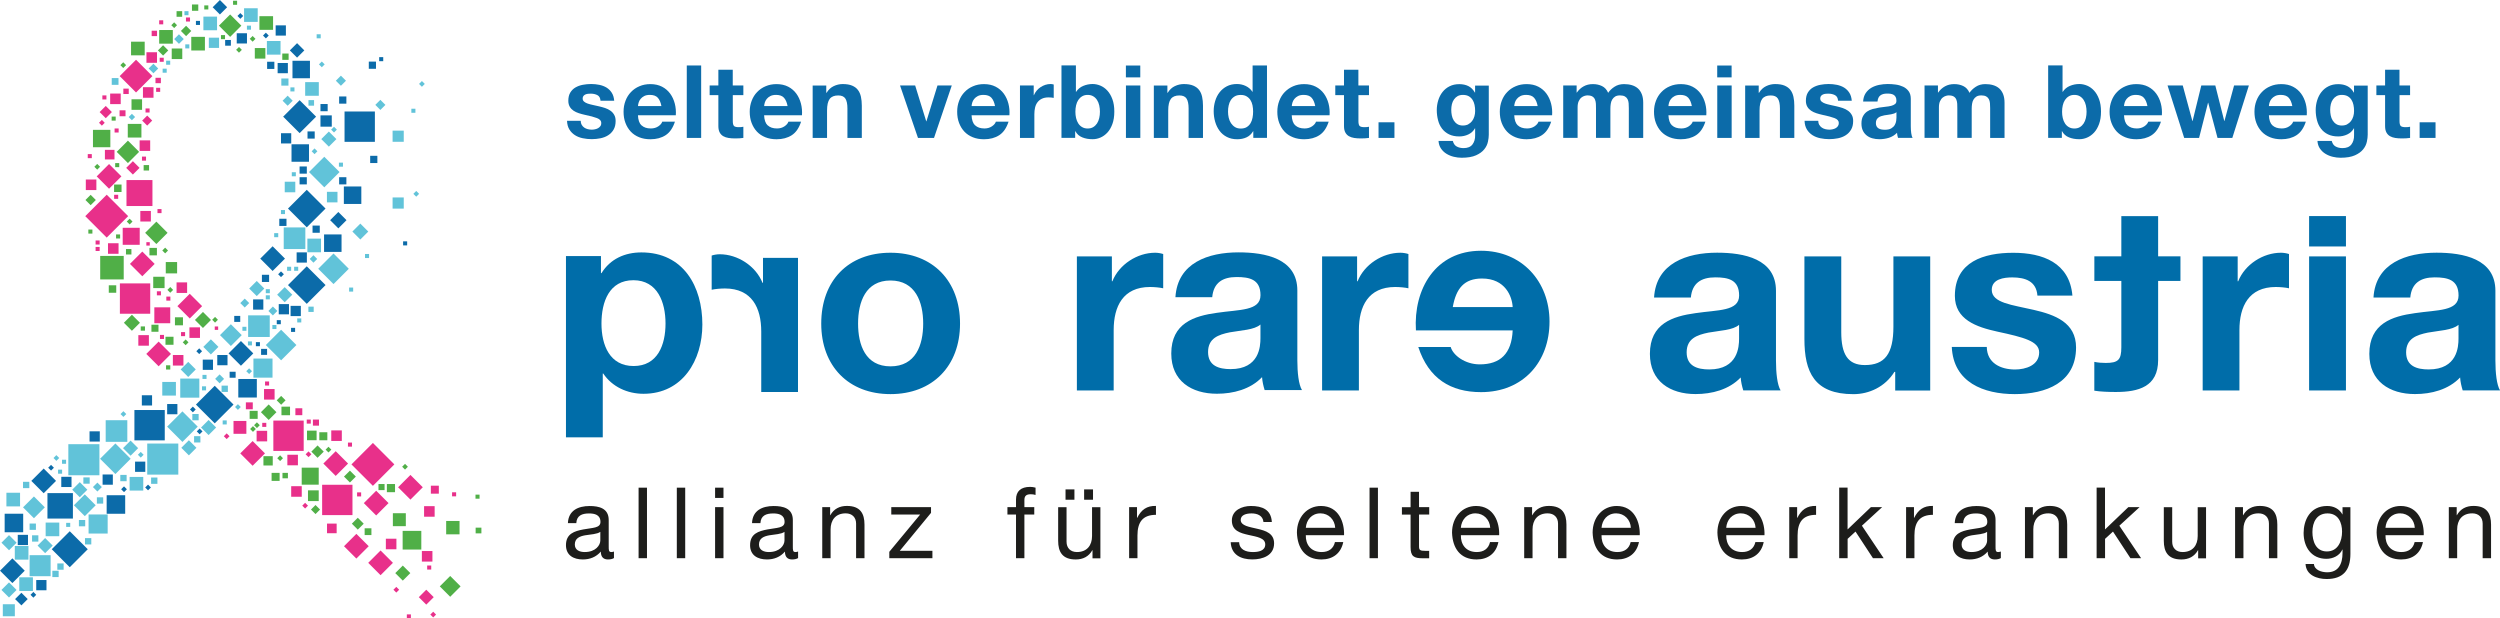 <?xml version="1.0" encoding="UTF-8"?>
<svg id="Ebene_1" data-name="Ebene 1" xmlns="http://www.w3.org/2000/svg" viewBox="0 0 542.17 134.12">
  <defs>
    <style>
      .cls-1 {
        fill: #0c6ba9;
      }

      .cls-2 {
        fill: #61c3d9;
      }

      .cls-3 {
        fill: #1d1d1b;
      }

      .cls-4 {
        fill: #006da9;
      }

      .cls-5 {
        fill: #e8308a;
      }

      .cls-6 {
        fill: #50af47;
      }
    </style>
  </defs>
  <g>
    <rect class="cls-2" x=".61" y="131.04" width="2.61" height="2.61"/>
    <rect class="cls-2" x="4.18" y="125.2" width="2.96" height="2.96"/>
    <rect class="cls-2" x="9.9" y="113.33" width="2.96" height="2.96"/>
    <rect class="cls-2" x="3.21" y="118.41" width="2.96" height="2.96"/>
    <rect class="cls-2" x="1.39" y="106.86" width="2.96" height="2.96"/>
    <rect class="cls-2" x="28.11" y="103.43" width="2.96" height="2.96"/>
    <rect class="cls-2" x="66.18" y="17.81" width="2.96" height="2.96"/>
    <rect class="cls-2" x="57.88" y="8.89" width="2.96" height="2.96"/>
    <rect class="cls-2" x="44.11" y="3.6" width="2.96" height="2.96"/>
    <rect class="cls-2" x="52.93" y="1.79" width="2.96" height="2.96"/>
    <rect class="cls-6" x="56.26" y="3.51" width="2.96" height="2.96"/>
    <rect class="cls-6" x="28.42" y="9.04" width="2.96" height="2.96"/>
    <rect class="cls-6" x="34.52" y="6.51" width="2.96" height="2.96"/>
    <rect class="cls-6" x="39.56" y="5.92" width="1.59" height="1.59" transform="translate(7.07 30.5) rotate(-45)"/>
    <rect class="cls-6" x="34.57" y="10.14" width="1.59" height="1.59" transform="translate(2.63 28.21) rotate(-45)"/>
    <rect class="cls-6" x="41.48" y="7.99" width="2.96" height="2.96"/>
    <rect class="cls-6" x="27.71" y="26.87" width="2.96" height="2.96"/>
    <rect class="cls-6" x="20.16" y="28.16" width="3.77" height="3.77"/>
    <rect class="cls-6" x="21.73" y="55.5" width="5.1" height="5.1"/>
    <rect class="cls-2" x="35.19" y="82.83" width="2.96" height="2.96"/>
    <rect class="cls-2" x="66.66" y="51.75" width="2.96" height="2.96"/>
    <rect class="cls-2" x="6.42" y="120.4" width="4.56" height="4.56"/>
    <rect class="cls-2" x="19.21" y="111.57" width="4.14" height="4.14"/>
    <rect class="cls-2" x="39.09" y="82.1" width="4.14" height="4.14"/>
    <rect class="cls-2" x="54.96" y="77.76" width="4.14" height="4.14"/>
    <rect class="cls-2" x="14.82" y="96.33" width="6.74" height="6.74"/>
    <rect class="cls-2" x="22.92" y="91.13" width="4.69" height="4.69"/>
    <rect class="cls-2" x="53.81" y="68.39" width="4.69" height="4.69"/>
    <rect class="cls-2" x="61.53" y="49.32" width="4.69" height="4.69"/>
    <rect class="cls-2" x="22.68" y="97.14" width="4.69" height="4.69" transform="translate(-63.02 46.84) rotate(-45)"/>
    <rect class="cls-2" x="37.22" y="90.18" width="4.69" height="4.69" transform="translate(-53.84 55.08) rotate(-45)"/>
    <rect class="cls-2" x="69.98" y="55.94" width="4.69" height="4.69" transform="translate(-20.03 68.22) rotate(-45)"/>
    <rect class="cls-2" x="58.62" y="72.49" width="4.69" height="4.69" transform="translate(-35.06 65.02) rotate(-45)"/>
    <rect class="cls-2" x="67.98" y="34.96" width="4.69" height="4.69" transform="translate(-5.78 60.66) rotate(-45)"/>
    <rect class="cls-2" x="31.93" y="96.19" width="6.74" height="6.74"/>
    <rect class="cls-1" x="29.15" y="88.92" width="6.58" height="6.58"/>
    <rect class="cls-1" x="74.72" y="24.18" width="6.58" height="6.58"/>
    <rect class="cls-5" x="27.43" y="39.05" width="5.63" height="5.63"/>
    <rect class="cls-5" x="19.85" y="43.59" width="6.58" height="6.58" transform="translate(-26.37 30.09) rotate(-45)"/>
    <rect class="cls-5" x="26" y="61.46" width="6.58" height="6.58"/>
    <rect class="cls-5" x="33.47" y="66.65" width="3.45" height="3.45"/>
    <rect class="cls-5" x="69.86" y="105.13" width="6.58" height="6.58"/>
    <rect class="cls-5" x="59.28" y="91.21" width="6.58" height="6.58"/>
    <rect class="cls-5" x="77.58" y="97.41" width="6.58" height="6.58" transform="translate(-47.52 86.69) rotate(-45)"/>
    <rect class="cls-1" x="7.86" y="125.79" width="2.22" height="2.22"/>
    <rect class="cls-1" x="3.85" y="115.99" width="2.22" height="2.22"/>
    <rect class="cls-1" x="63.02" y="66.33" width="2.22" height="2.22"/>
    <rect class="cls-1" x="60.45" y="65.95" width="2.22" height="2.22"/>
    <rect class="cls-1" x="22.25" y="102.9" width="2.22" height="2.22"/>
    <rect class="cls-1" x="29.29" y="100.11" width="2.22" height="2.22"/>
    <rect class="cls-1" x="47.12" y="76.99" width="2.22" height="2.22"/>
    <rect class="cls-1" x="43.97" y="77.99" width="2.22" height="2.22"/>
    <rect class="cls-1" x="36.25" y="87.62" width="2.22" height="2.22"/>
    <rect class="cls-1" x="60.94" y="28.89" width="2.22" height="2.22"/>
    <rect class="cls-1" x="60.21" y="13.66" width="2.22" height="2.22"/>
    <rect class="cls-1" x="48.83" y="8.67" width="1.24" height="1.24"/>
    <rect class="cls-1" x="63.32" y="9.82" width="2.22" height="2.22" transform="translate(11.14 48.76) rotate(-45)"/>
    <rect class="cls-1" x="46.58" y=".46" width="2.22" height="2.22" transform="translate(12.86 34.19) rotate(-45.01)"/>
    <rect class="cls-1" x="59.78" y="5.5" width="2.22" height="2.22"/>
    <rect class="cls-1" x="51.34" y="7.21" width="2.22" height="2.22"/>
    <rect class="cls-2" x="45.29" y="8.17" width="2.22" height="2.22"/>
    <rect class="cls-2" x="38.08" y="7.73" width="1.47" height="1.47" transform="translate(5.38 29.93) rotate(-45)"/>
    <rect class="cls-2" x="32.54" y="14.12" width="1.47" height="1.47" transform="translate(-.76 27.88) rotate(-45)"/>
    <rect class="cls-2" x="28.1" y="24.89" width=".99" height=".99" transform="translate(-9.57 27.65) rotate(-45)"/>
    <rect class="cls-2" x="24.23" y="16.93" width="1.47" height="1.47"/>
    <rect class="cls-1" x="30.76" y="85.72" width="2.22" height="2.22"/>
    <rect class="cls-1" x="64.33" y="54.73" width="2.22" height="2.22"/>
    <rect class="cls-1" x="19.42" y="93.54" width="2.22" height="2.22"/>
    <rect class="cls-1" x="54.89" y="64.93" width="2.22" height="2.22"/>
    <rect class="cls-1" x="13.29" y="103.4" width="2.22" height="2.22"/>
    <rect class="cls-1" x="3.67" y="128.94" width="1.94" height="1.94" transform="translate(-90.5 41.34) rotate(-45)"/>
    <rect class="cls-1" x="6.8" y="128.56" width=".88" height=".88" transform="translate(-89.1 42.9) rotate(-45)"/>
    <rect class="cls-1" x="10.63" y="100.99" width=".88" height=".88" transform="translate(-68.48 37.54) rotate(-45)"/>
    <rect class="cls-1" x="26.46" y="105.66" width=".88" height=".88" transform="translate(-67.15 50.1) rotate(-45)"/>
    <rect class="cls-1" x="60.5" y="59.04" width=".88" height=".88" transform="translate(-24.21 60.51) rotate(-45)"/>
    <rect class="cls-1" x="42.86" y="93.12" width=".88" height=".88" transform="translate(-53.48 58.02) rotate(-45)"/>
    <rect class="cls-1" x="31.66" y="105.28" width=".88" height=".88" transform="translate(-65.35 53.66) rotate(-45)"/>
    <rect class="cls-1" x="42.76" y="75.72" width=".88" height=".88" transform="translate(-41.2 52.86) rotate(-45)"/>
    <rect class="cls-1" x="60.02" y="69.43" width=".88" height=".88"/>
    <rect class="cls-1" x="87.42" y="52.34" width=".88" height=".88"/>
    <rect class="cls-1" x="82.23" y="12.39" width=".88" height=".88"/>
    <rect class="cls-1" x="63.12" y="71.1" width=".88" height=".88"/>
    <rect class="cls-6" x="51.39" y="10.36" width=".88" height=".88" transform="translate(7.54 39.82) rotate(-45)"/>
    <rect class="cls-6" x="26.28" y="13.69" width=".88" height=".88" transform="translate(-2.16 23.03) rotate(-45)"/>
    <rect class="cls-6" x="37.33" y="5.02" width=".88" height=".88" transform="translate(7.2 28.31) rotate(-45)"/>
    <rect class="cls-6" x="20.64" y="35.73" width=".88" height=".88" transform="translate(-19.4 25.5) rotate(-45)"/>
    <rect class="cls-6" x="18.87" y="42.58" width="1.59" height="1.59" transform="translate(-24.92 26.61) rotate(-45)"/>
    <rect class="cls-6" x="27.67" y="47.61" width=".88" height=".88" transform="translate(-25.74 33.95) rotate(-45)"/>
    <rect class="cls-6" x="35.38" y="53.89" width=".88" height=".88" transform="translate(-27.93 41.24) rotate(-45)"/>
    <rect class="cls-6" x="36.48" y="62.43" width=".88" height=".88" transform="translate(-33.64 44.52) rotate(-45)"/>
    <rect class="cls-6" x="46.2" y="68.91" width=".88" height=".88" transform="translate(-35.38 53.29) rotate(-45)"/>
    <rect class="cls-6" x="87.4" y="100.78" width=".88" height=".88" transform="translate(-45.85 91.76) rotate(-45)"/>
    <rect class="cls-6" x="39.81" y="73.81" width=".88" height=".88" transform="translate(-40.71 50.2) rotate(-45)"/>
    <rect class="cls-6" x="54.42" y="92.6" width=".88" height=".88" transform="translate(-49.72 66.04) rotate(-45)"/>
    <rect class="cls-6" x="55.27" y="91.77" width=".88" height=".88" transform="translate(-48.88 66.4) rotate(-45)"/>
    <rect class="cls-6" x="60.3" y="98.93" width=".88" height=".88" transform="translate(-52.47 72.05) rotate(-45)"/>
    <rect class="cls-6" x="70.8" y="97.07" width=".88" height=".88" transform="translate(-48.09 78.93) rotate(-45)"/>
    <rect class="cls-6" x="67.91" y="96.99" width="1.9" height="1.9" transform="translate(-49.08 77.38) rotate(-45)"/>
    <rect class="cls-6" x="60.29" y="86.14" width="1.36" height="1.36" transform="translate(-43.53 68.54) rotate(-45)"/>
    <rect class="cls-6" x="67.73" y="109.81" width="1.39" height="1.39" transform="translate(-58.1 80.75) rotate(-45)"/>
    <rect class="cls-5" x="21.65" y="26.19" width=".88" height=".88" transform="translate(-12.36 23.42) rotate(-45)"/>
    <rect class="cls-5" x="48.72" y="94.17" width=".88" height=".88" transform="translate(-52.49 62.43) rotate(-44.98)"/>
    <rect class="cls-5" x="66.46" y="98.08" width=".88" height=".88" transform="translate(-50.07 76.16) rotate(-45)"/>
    <rect class="cls-5" x="65.73" y="109.22" width=".88" height=".88" transform="translate(-58.16 78.91) rotate(-45)"/>
    <rect class="cls-5" x="93.44" y="105.33" width="1.73" height="1.73"/>
    <rect class="cls-5" x="85.5" y="127.45" width=".88" height=".88" transform="translate(-65.26 98.23) rotate(-45)"/>
    <rect class="cls-5" x="93.51" y="132.84" width=".88" height=".88" transform="translate(-66.73 105.47) rotate(-45)"/>
    <rect class="cls-6" x="54.35" y="7.98" width=".88" height=".88" transform="translate(10.09 41.21) rotate(-45)"/>
    <rect class="cls-6" x="61.22" y="11.61" width="1.37" height="1.37"/>
    <rect class="cls-6" x="41.63" y=".97" width="1.37" height="1.37"/>
    <rect class="cls-1" x="57.21" y="7.27" width=".88" height=".88" transform="translate(11.44 43.02) rotate(-45)"/>
    <rect class="cls-1" x="51.68" y="3.02" width=".88" height=".88" transform="translate(12.83 37.88) rotate(-45.02)"/>
    <rect class="cls-1" x="42.49" y="4.53" width=".88" height=".88"/>
    <rect class="cls-1" x="41.38" y="88.36" width=".88" height=".88" transform="translate(-50.54 55.58) rotate(-45)"/>
    <rect class="cls-2" x="11.78" y="98.89" width=".88" height=".88" transform="translate(-66.66 37.73) rotate(-45)"/>
    <rect class="cls-2" x="30.08" y="98.18" width=".88" height=".88" transform="translate(-60.79 50.47) rotate(-45)"/>
    <rect class="cls-2" x="53.59" y="80.06" width=".88" height=".88" transform="translate(-41.1 61.78) rotate(-45)"/>
    <rect class="cls-2" x="26.32" y="89.36" width=".88" height=".88" transform="translate(-55.66 45.22) rotate(-45)"/>
    <rect class="cls-2" x="51.16" y="87.83" width=".88" height=".88" transform="translate(-47.31 62.34) rotate(-45)"/>
    <rect class="cls-2" x="12.59" y="101.85" width=".88" height=".88"/>
    <rect class="cls-2" x="13.45" y="99.7" width=".88" height=".88"/>
    <rect class="cls-2" x="14.35" y="113.39" width=".88" height=".88"/>
    <rect class="cls-2" x="43.91" y="81.3" width=".88" height=".88"/>
    <rect class="cls-2" x="57.64" y="64.04" width=".88" height=".88"/>
    <rect class="cls-2" x="67.4" y="55.59" width="1.15" height="1.15" transform="translate(-19.8 64.54) rotate(-45.02)"/>
    <rect class="cls-2" x="66.88" y="66.5" width="1.15" height="1.15"/>
    <rect class="cls-2" x="53.77" y="74.04" width=".87" height=".87"/>
    <rect class="cls-2" x="52.57" y="70.87" width=".87" height=".87"/>
    <rect class="cls-1" x="55.49" y="74.2" width=".88" height=".88"/>
    <rect class="cls-1" x="56.62" y="75.66" width="1.3" height="1.3"/>
    <rect class="cls-1" x="50.8" y="68.51" width="1.3" height="1.3"/>
    <rect class="cls-1" x="49.8" y="80.62" width="1.3" height="1.3"/>
    <rect class="cls-2" x="57.64" y="62.71" width=".88" height=".88"/>
    <rect class="cls-2" x="63.79" y="57.85" width=".88" height=".88"/>
    <rect class="cls-2" x="73.5" y="35.27" width=".88" height=".88"/>
    <rect class="cls-2" x="63.28" y="37.35" width=".88" height=".88"/>
    <rect class="cls-2" x="62.98" y="18.95" width=".88" height=".88"/>
    <rect class="cls-2" x="66.9" y="21.71" width="1.21" height="1.21"/>
    <rect class="cls-2" x="68.67" y="7.43" width=".88" height=".88"/>
    <rect class="cls-2" x="53.55" y="5.56" width=".88" height=".88"/>
    <rect class="cls-2" x="40" y="2.42" width=".88" height=".88"/>
    <rect class="cls-2" x="40.18" y="9.62" width=".88" height=".88"/>
    <rect class="cls-2" x="36.03" y="13.16" width=".88" height=".88"/>
    <rect class="cls-2" x="35.27" y="14.89" width=".88" height=".88"/>
    <rect class="cls-2" x="62.26" y="57.85" width=".88" height=".88"/>
    <rect class="cls-2" x="59.07" y="70.48" width=".88" height=".88"/>
    <rect class="cls-2" x="64.46" y="69.05" width=".88" height=".88"/>
    <rect class="cls-2" x="60.93" y="45.55" width=".88" height=".88"/>
    <rect class="cls-2" x="89.21" y="23.58" width=".88" height=".88"/>
    <rect class="cls-2" x="91.06" y="17.76" width=".88" height=".88" transform="translate(13.93 70.03) rotate(-45)"/>
    <rect class="cls-2" x="89.83" y="41.6" width=".88" height=".88" transform="translate(-3.29 76.14) rotate(-45)"/>
    <rect class="cls-2" x="79.16" y="55.08" width=".88" height=".88"/>
    <rect class="cls-2" x="75.71" y="62.36" width=".88" height=".88"/>
    <rect class="cls-2" x="59.46" y="50.56" width=".88" height=".88"/>
    <rect class="cls-2" x="67.77" y="32.37" width=".88" height=".88" transform="translate(-3.22 57.84) rotate(-45)"/>
    <rect class="cls-2" x="71.99" y="27.67" width=".88" height=".88" transform="translate(1.34 59.45) rotate(-45)"/>
    <rect class="cls-2" x="69.35" y="13.52" width=".88" height=".88" transform="translate(10.57 53.44) rotate(-45)"/>
    <rect class="cls-2" x="61.61" y="21.07" width="1.55" height="1.55" transform="translate(2.82 50.51) rotate(-45)"/>
    <rect class="cls-2" x="61.01" y="17.02" width="1.55" height="1.55"/>
    <rect class="cls-2" x="81.71" y="21.97" width="1.55" height="1.55" transform="translate(8.08 64.99) rotate(-45)"/>
    <rect class="cls-2" x="73.15" y="16.73" width="1.55" height="1.55" transform="translate(9.28 57.4) rotate(-45)"/>
    <rect class="cls-6" x="44.3" y="1.17" width=".88" height=".88"/>
    <rect class="cls-6" x="38.29" y="2.42" width="1.22" height="1.22"/>
    <rect class="cls-6" x="47.92" y="7.61" width=".88" height=".88"/>
    <rect class="cls-6" x="24.21" y="25.28" width=".88" height=".88"/>
    <rect class="cls-6" x="25.17" y="50.84" width=".88" height=".88"/>
    <rect class="cls-6" x="19.16" y="49.78" width=".88" height=".88"/>
    <rect class="cls-6" x="103.12" y="107.27" width=".88" height=".88"/>
    <rect class="cls-6" x="24.98" y="35.37" width=".88" height=".88"/>
    <rect class="cls-6" x="31.15" y="35.8" width="1.18" height="1.18"/>
    <rect class="cls-6" x="27.32" y="54.01" width="1.18" height="1.18"/>
    <rect class="cls-6" x="32.41" y="53.76" width="1.62" height="1.62"/>
    <rect class="cls-6" x="30.52" y="70.79" width=".92" height=".92"/>
    <rect class="cls-6" x="36.01" y="79.22" width=".92" height=".92"/>
    <rect class="cls-6" x="23.59" y="61.87" width="1.62" height="1.62"/>
    <rect class="cls-6" x="24.74" y="40.02" width="1.62" height="1.62"/>
    <rect class="cls-5" x="31.56" y="23.52" width=".88" height=".88"/>
    <rect class="cls-5" x="33.86" y="19.04" width=".88" height=".88"/>
    <rect class="cls-5" x="32.89" y="6.66" width="1.17" height="1.17"/>
    <rect class="cls-5" x="33.72" y="16.87" width="1.17" height="1.17"/>
    <rect class="cls-5" x="26.75" y="19.22" width="1.17" height="1.17"/>
    <rect class="cls-5" x="31.15" y="25.38" width="1.54" height="1.54" transform="translate(-9.14 30.23) rotate(-45)"/>
    <rect class="cls-5" x="21.99" y="23.37" width="1.88" height="1.88" transform="translate(-10.47 23.33) rotate(-45)"/>
    <rect class="cls-5" x="34.52" y="4.4" width=".88" height=".88"/>
    <rect class="cls-5" x="34.63" y="12.52" width=".88" height=".88"/>
    <rect class="cls-5" x="24.85" y="27.86" width=".88" height=".88"/>
    <rect class="cls-5" x="30.79" y="33.96" width=".88" height=".88"/>
    <rect class="cls-5" x="22.2" y="20.69" width=".88" height=".88"/>
    <rect class="cls-5" x="34.15" y="45.34" width=".88" height=".88"/>
    <rect class="cls-5" x="36.07" y="64.32" width=".88" height=".88"/>
    <rect class="cls-5" x="39.26" y="72.02" width=".88" height=".88"/>
    <rect class="cls-5" x="34.69" y="72.63" width=".88" height=".88"/>
    <rect class="cls-5" x="34.02" y="63.17" width=".88" height=".88"/>
    <rect class="cls-5" x="20.73" y="52.15" width=".88" height=".88"/>
    <rect class="cls-5" x="19.03" y="33.42" width=".88" height=".88"/>
    <rect class="cls-5" x="20.73" y="53.55" width=".88" height=".88"/>
    <rect class="cls-5" x="24.75" y="42.24" width=".88" height=".88"/>
    <rect class="cls-5" x="22.75" y="32.5" width="2.08" height="2.08"/>
    <rect class="cls-5" x="40.33" y="3.79" width=".88" height=".88"/>
    <rect class="cls-5" x="66.52" y="90.99" width=".88" height=".88"/>
    <rect class="cls-5" x="75.46" y="95.98" width=".88" height=".88"/>
    <rect class="cls-5" x="98.04" y="106.76" width=".88" height=".88"/>
    <rect class="cls-5" x="64.06" y="88.54" width="1.5" height="1.5"/>
    <rect class="cls-5" x="53.32" y="87.26" width="1.5" height="1.5"/>
    <rect class="cls-5" x="57.48" y="82.73" width=".88" height=".88"/>
    <rect class="cls-5" x="88.23" y="133.24" width=".88" height=".88"/>
    <rect class="cls-5" x="92.64" y="122.64" width=".88" height=".88"/>
    <rect class="cls-6" x="50.54" y=".16" width=".88" height=".88"/>
    <rect class="cls-2" x="48.29" y="91.17" width=".88" height=".88"/>
    <rect class="cls-2" x="43.81" y="83.78" width=".88" height=".88"/>
    <rect class="cls-2" x=".8" y="126.78" width="2.32" height="2.32" transform="translate(-89.9 38.86) rotate(-45)"/>
    <rect class="cls-2" x="8.63" y="117.16" width="2.32" height="2.32" transform="translate(-80.8 41.58) rotate(-45)"/>
    <rect class="cls-2" x="16.73" y="107.89" width="3.34" height="3.34" transform="translate(-72.08 45.1) rotate(-44.99)"/>
    <rect class="cls-2" x="48.4" y="71.01" width="3.34" height="3.34" transform="translate(-36.73 56.69) rotate(-45)"/>
    <rect class="cls-2" x="70.9" y="41.6" width="2.29" height="2.29"/>
    <rect class="cls-2" x="76.92" y="49" width="2.44" height="2.44" transform="translate(-12.62 69.96) rotate(-45)"/>
    <rect class="cls-2" x="61.75" y="39.41" width="2.29" height="2.29"/>
    <rect class="cls-6" x="37.24" y="10.52" width="2.29" height="2.29"/>
    <rect class="cls-6" x="28.52" y="21.53" width="2.29" height="2.29"/>
    <rect class="cls-5" x="30.28" y="30.44" width="2.29" height="2.29"/>
    <rect class="cls-5" x="27.79" y="35.38" width="2.05" height="2.05" transform="translate(-17.3 31.04) rotate(-45)"/>
    <rect class="cls-5" x="31.76" y="11.33" width="2.29" height="2.29"/>
    <rect class="cls-5" x="31" y="18.91" width="2.29" height="2.29"/>
    <rect class="cls-5" x="23.89" y="20.29" width="2.29" height="2.29"/>
    <rect class="cls-5" x="25.93" y="23.92" width="1.29" height="1.29"/>
    <rect class="cls-5" x="23.42" y="52.75" width="2.29" height="2.29"/>
    <rect class="cls-5" x="26.61" y="49.4" width="3.69" height="3.69"/>
    <rect class="cls-5" x="30.43" y="45.75" width="2.29" height="2.29"/>
    <rect class="cls-5" x="18.61" y="38.93" width="2.29" height="2.29"/>
    <rect class="cls-5" x="62.32" y="98.62" width="2.29" height="2.29"/>
    <rect class="cls-5" x="55.65" y="93.43" width="2.29" height="2.29"/>
    <rect class="cls-5" x="50.64" y="91.29" width="2.79" height="2.79"/>
    <rect class="cls-5" x="63.15" y="105.44" width="2.29" height="2.29"/>
    <rect class="cls-5" x="83.68" y="116.83" width="2.29" height="2.29"/>
    <rect class="cls-5" x="91.97" y="109.77" width="2.29" height="2.29"/>
    <rect class="cls-5" x="91.49" y="119.5" width="2.29" height="2.29"/>
    <rect class="cls-5" x="77.44" y="106.78" width=".88" height=".88"/>
    <rect class="cls-5" x="56.87" y="91.7" width=".88" height=".88"/>
    <rect class="cls-5" x="67.86" y="90.99" width="1.32" height="1.32"/>
    <rect class="cls-5" x="91.3" y="128.36" width="2.29" height="2.29" transform="translate(-64.5 103.3) rotate(-45)"/>
    <rect class="cls-5" x="38.29" y="61.24" width="2.29" height="2.29"/>
    <rect class="cls-5" x="31.74" y="52.52" width=".74" height=".74"/>
    <rect class="cls-5" x="46.57" y="70.8" width=".74" height=".74"/>
    <rect class="cls-5" x="37.49" y="76.99" width="2.29" height="2.29"/>
    <rect class="cls-5" x="41.08" y="70.99" width="2.29" height="2.29"/>
    <rect class="cls-5" x="57.26" y="84.37" width="2.29" height="2.29"/>
    <rect class="cls-5" x="71.84" y="93.34" width="2.29" height="2.29"/>
    <rect class="cls-5" x="30" y="72.68" width="2.29" height="2.29"/>
    <rect class="cls-6" x="55.26" y="10.42" width="2.29" height="2.29"/>
    <rect class="cls-2" x="5.69" y="108.36" width="3.34" height="3.34" transform="translate(-75.65 37.43) rotate(-45)"/>
    <rect class="cls-2" x=".8" y="116.53" width="2.32" height="2.32" transform="translate(-82.65 35.86) rotate(-45)"/>
    <rect class="cls-2" x="6.42" y="113.54" width="1.37" height="1.37"/>
    <rect class="cls-2" x="4.99" y="104.49" width="1.37" height="1.37"/>
    <rect class="cls-2" x="16.15" y="105.04" width="2.32" height="2.32" transform="translate(-70.02 43.33) rotate(-44.99)"/>
    <rect class="cls-2" x="39.8" y="95.95" width="2.32" height="2.32" transform="translate(-56.67 57.41) rotate(-45)"/>
    <rect class="cls-2" x="44.57" y="74.07" width="2.32" height="2.32" transform="translate(-39.8 54.37) rotate(-45)"/>
    <rect class="cls-2" x="27.16" y="96.03" width="2.32" height="2.32" transform="translate(-60.43 48.49) rotate(-45)"/>
    <rect class="cls-2" x="70.16" y="29" width="2.32" height="2.32" transform="translate(-.44 59.27) rotate(-45)"/>
    <rect class="cls-2" x="44.08" y="91.55" width="2.32" height="2.32" transform="translate(-52.31 59.15) rotate(-45)"/>
    <rect class="cls-2" x="39.66" y="78.96" width="2.32" height="2.32" transform="translate(-44.7 52.33) rotate(-45)"/>
    <rect class="cls-2" x="60.59" y="62.75" width="2.32" height="2.32" transform="translate(-27.11 62.4) rotate(-45.01)"/>
    <rect class="cls-2" x="54.53" y="61.41" width="2.32" height="2.32" transform="translate(-27.94 57.71) rotate(-45)"/>
    <rect class="cls-1" x=".79" y="121.87" width="3.79" height="3.79" transform="translate(-86.73 38.15) rotate(-45)"/>
    <rect class="cls-1" x="7.58" y="102.39" width="3.79" height="3.79" transform="translate(-70.97 37.25) rotate(-45)"/>
    <rect class="cls-1" x="50.36" y="74.74" width="3.79" height="3.79" transform="translate(-38.89 59.4) rotate(-45)"/>
    <rect class="cls-1" x="62.45" y="22.78" width="5.05" height="5.05" transform="translate(1.14 53.35) rotate(-45)"/>
    <rect class="cls-6" x="48.19" y="3.85" width="3.44" height="3.44" transform="translate(10.68 36.92) rotate(-45)"/>
    <rect class="cls-6" x="26.02" y="31.21" width="3.44" height="3.44" transform="translate(-15.16 29.26) rotate(-45)"/>
    <rect class="cls-6" x="33.23" y="60.02" width="2.46" height="2.46"/>
    <rect class="cls-6" x="37.94" y="68.81" width="1.74" height="1.74"/>
    <rect class="cls-6" x="69.25" y="93.74" width="1.74" height="1.74"/>
    <rect class="cls-6" x="66.58" y="93.39" width="2.08" height="2.08"/>
    <rect class="cls-6" x="54.14" y="89.1" width="1.74" height="1.74"/>
    <rect class="cls-6" x="65.43" y="101.42" width="3.69" height="3.69"/>
    <rect class="cls-6" x="86.19" y="123.14" width="2.31" height="2.31" transform="translate(-62.3 98.16) rotate(-45)"/>
    <rect class="cls-6" x="96.03" y="125.58" width="3.19" height="3.19" transform="translate(-61.33 106.3) rotate(-45.01)"/>
    <rect class="cls-6" x="66.79" y="106.34" width="2.33" height="2.33"/>
    <rect class="cls-6" x="57.08" y="88.21" width="2.38" height="2.38" transform="translate(-46.15 67.38) rotate(-45)"/>
    <rect class="cls-6" x="35.89" y="73.03" width="1.74" height="1.74"/>
    <rect class="cls-6" x="58.9" y="102.55" width="1.74" height="1.74"/>
    <rect class="cls-6" x="61.26" y="102.55" width="1.18" height="1.18"/>
    <rect class="cls-6" x="57.13" y="98.93" width="2.02" height="2.02"/>
    <rect class="cls-6" x="79.08" y="114.57" width="1.47" height="1.47"/>
    <rect class="cls-6" x="85.2" y="111.3" width="2.81" height="2.81"/>
    <rect class="cls-6" x="87.32" y="115.13" width="4.05" height="4.05"/>
    <rect class="cls-6" x="96.76" y="112.98" width="2.9" height="2.9"/>
    <rect class="cls-6" x="103.15" y="114.43" width="1.25" height="1.24"/>
    <rect class="cls-6" x="76.68" y="112.66" width="1.82" height="1.82" transform="translate(-57.58 88.13) rotate(-45)"/>
    <rect class="cls-6" x="74.97" y="102.44" width="1.82" height="1.82" transform="translate(-50.85 83.93) rotate(-45)"/>
    <rect class="cls-6" x="61.04" y="88.19" width="1.86" height="1.86"/>
    <rect class="cls-6" x="82.08" y="104.97" width="1.32" height="1.32"/>
    <rect class="cls-6" x="83.9" y="104.97" width="1.77" height="1.77"/>
    <rect class="cls-6" x="32.84" y="70.42" width="1.53" height="1.53"/>
    <rect class="cls-6" x="35.95" y="56.83" width="2.46" height="2.46"/>
    <rect class="cls-6" x="27.38" y="68.77" width="2.46" height="2.46" transform="translate(-41.12 40.73) rotate(-45)"/>
    <rect class="cls-6" x="42.79" y="68.16" width="2.46" height="2.46" transform="translate(-36.18 51.45) rotate(-45)"/>
    <rect class="cls-6" x="32.19" y="48.77" width="3.44" height="3.44" transform="translate(-25.77 38.76) rotate(-44.99)"/>
    <rect class="cls-1" x="57.22" y="54.19" width="3.79" height="3.79" transform="translate(-22.34 58.23) rotate(-45)"/>
    <rect class="cls-1" x="72.11" y="46.49" width="2.51" height="2.51" transform="translate(-12.27 65.85) rotate(-44.99)"/>
    <rect class="cls-1" x="60.57" y="47.44" width="1.56" height="1.56"/>
    <rect class="cls-1" x="56.8" y="59.59" width="1.56" height="1.56"/>
    <rect class="cls-1" x="67.78" y="48.92" width="1.57" height="1.56"/>
    <rect class="cls-1" x="64.97" y="36.1" width="1.57" height="1.56"/>
    <rect class="cls-1" x="64.97" y="38.43" width="1.57" height="1.56"/>
    <rect class="cls-1" x="73.55" y="38.43" width="1.57" height="1.56"/>
    <rect class="cls-1" x="73.55" y="20.92" width="1.57" height="1.56"/>
    <rect class="cls-1" x="80.28" y="33.79" width="1.56" height="1.57"/>
    <rect class="cls-1" x="69.5" y="22.56" width="1.56" height="1.56"/>
    <rect class="cls-1" x="66.69" y="28.5" width="1.56" height="1.56"/>
    <rect class="cls-1" x="79.98" y="13.36" width="1.56" height="1.56"/>
    <rect class="cls-1" x="57.93" y="13.39" width="1.57" height="1.56"/>
    <rect class="cls-1" x="69.5" y="25.02" width="2.45" height="2.45"/>
    <rect class="cls-5" x="21.75" y="36.36" width="3.79" height="3.79" transform="translate(-20.12 27.92) rotate(-45)"/>
    <rect class="cls-5" x="27" y="14" width="5.02" height="5.02" transform="translate(-3.04 25.7) rotate(-45)"/>
    <rect class="cls-5" x="28.96" y="55.34" width="3.79" height="3.79" transform="translate(-31.43 38.58) rotate(-45)"/>
    <rect class="cls-5" x="32.51" y="74.86" width="3.79" height="3.79" transform="translate(-44.2 46.81) rotate(-45)"/>
    <rect class="cls-5" x="52.89" y="96.43" width="3.79" height="3.79" transform="translate(-53.48 67.54) rotate(-45)"/>
    <rect class="cls-5" x="70.91" y="98.63" width="3.79" height="3.79" transform="translate(-49.76 80.93) rotate(-45)"/>
    <rect class="cls-5" x="79.68" y="107.21" width="3.79" height="3.79" transform="translate(-53.25 89.64) rotate(-45)"/>
    <rect class="cls-5" x="87.12" y="103.77" width="3.79" height="3.79" transform="translate(-48.65 93.9) rotate(-45)"/>
    <rect class="cls-5" x="75.39" y="116.55" width="3.79" height="3.79" transform="translate(-61.12 89.35) rotate(-45)"/>
    <rect class="cls-5" x="70.92" y="113.55" width="2.09" height="2.09"/>
    <rect class="cls-5" x="39.26" y="64.49" width="3.79" height="3.79" transform="translate(-34.89 48.55) rotate(-45)"/>
    <rect class="cls-5" x="80.64" y="120.17" width="3.79" height="3.79" transform="translate(-62.14 94.11) rotate(-45)"/>
    <rect class="cls-1" x="70.28" y="50.84" width="3.79" height="3.79"/>
    <rect class="cls-1" x="74.57" y="40.44" width="3.79" height="3.79"/>
    <rect class="cls-1" x="63.22" y="31.29" width="3.79" height="3.79"/>
    <rect class="cls-1" x="63.43" y="13.18" width="3.79" height="3.79"/>
    <rect class="cls-1" x="43.69" y="84.87" width="5.76" height="5.76" transform="translate(-48.41 58.62) rotate(-45)"/>
    <rect class="cls-1" x="63.64" y="58.95" width="5.76" height="5.76" transform="translate(-24.23 65.14) rotate(-45)"/>
    <rect class="cls-1" x="63.64" y="42.36" width="5.76" height="5.76" transform="translate(-12.5 60.28) rotate(-45)"/>
    <rect class="cls-1" x="12.37" y="116.36" width="5.52" height="5.52" transform="translate(-79.8 45.58) rotate(-45)"/>
    <rect class="cls-1" x="10.29" y="106.94" width="5.52" height="5.52"/>
    <rect class="cls-1" x="1.01" y="111.41" width="4.02" height="4.02"/>
    <rect class="cls-1" x="23.13" y="107.4" width="4.02" height="4.02"/>
    <rect class="cls-1" x="51.68" y="82.19" width="4.02" height="4.02"/>
    <rect class="cls-2" x="21.01" y="107.85" width="1.37" height="1.37"/>
    <rect class="cls-2" x="42.09" y="94.59" width="1.37" height="1.37"/>
    <rect class="cls-2" x="41.71" y="89.78" width="1.37" height="1.37"/>
    <rect class="cls-2" x="85.14" y="42.82" width="2.42" height="2.42"/>
    <rect class="cls-2" x="85.14" y="28.33" width="2.42" height="2.42"/>
    <rect class="cls-2" x="18.08" y="103.53" width="1.37" height="1.37"/>
    <rect class="cls-2" x="26.09" y="102.99" width="1.37" height="1.37"/>
    <rect class="cls-2" x="48.05" y="83.63" width="1.37" height="1.37"/>
    <rect class="cls-2" x="12.43" y="122.19" width="1.37" height="1.37"/>
    <rect class="cls-2" x="11.35" y="123.78" width="1.37" height="1.37"/>
    <rect class="cls-2" x="6.95" y="116.09" width="1.37" height="1.37"/>
    <rect class="cls-2" x="17.11" y="112.77" width="1.37" height="1.37"/>
    <rect class="cls-2" x="18.43" y="116.7" width="1.37" height="1.37"/>
    <rect class="cls-2" x="20.43" y="104.94" width="1.37" height="1.37" transform="translate(-68.5 45.87) rotate(-45)"/>
    <rect class="cls-2" x="46.94" y="81.48" width="1.37" height="1.37" transform="translate(-44.15 57.74) rotate(-45)"/>
    <rect class="cls-2" x="58.49" y="66.75" width="1.37" height="1.37" transform="translate(-30.35 61.6) rotate(-45)"/>
    <rect class="cls-2" x="52.39" y="65.04" width="1.37" height="1.37" transform="translate(-30.93 56.78) rotate(-45)"/>
    <rect class="cls-2" x="32.77" y="103.56" width="1.37" height="1.37"/>
  </g>
  <g>
    <rect class="cls-4" x="500.77" y="46.86" width="7.99" height="6.59"/>
    <g>
      <path class="cls-3" d="M130.19,117.21c0,1.01-.99,2.51-3.39,2.51-1.11,0-2.14-.43-2.14-1.63,0-1.35,1.03-1.78,2.23-2,1.22-.21,2.59-.23,3.3-.75v1.86ZM133.15,119.61c-.23.08-.4.11-.56.11-.58,0-.58-.39-.58-1.24v-5.7c0-2.59-2.16-3.04-4.15-3.04-2.47,0-4.59.97-4.7,3.71h1.82c.09-1.63,1.22-2.1,2.77-2.1,1.16,0,2.47.26,2.47,1.84,0,1.37-1.72,1.24-3.73,1.63-1.89.37-3.75.9-3.75,3.41,0,2.21,1.65,3.1,3.66,3.1,1.54,0,2.9-.54,3.9-1.71,0,1.2.6,1.71,1.54,1.71.58,0,.99-.11,1.31-.3v-1.41ZM138.49,121.06h1.82v-15.3h-1.82v15.3ZM146.78,121.06h1.82v-15.3h-1.82v15.3ZM155.08,121.06h1.82v-11.08h-1.82v11.08ZM156.9,105.76h-1.82v2.23h1.82v-2.23ZM170.13,117.21c0,1.01-.99,2.51-3.39,2.51-1.11,0-2.14-.43-2.14-1.63,0-1.35,1.03-1.78,2.23-2,1.22-.21,2.59-.23,3.3-.75v1.86ZM173.08,119.61c-.23.08-.41.11-.56.11-.58,0-.58-.39-.58-1.24v-5.7c0-2.59-2.16-3.04-4.16-3.04-2.47,0-4.59.97-4.69,3.71h1.82c.09-1.63,1.22-2.1,2.77-2.1,1.16,0,2.47.26,2.47,1.84,0,1.37-1.72,1.24-3.73,1.63-1.89.37-3.75.9-3.75,3.41,0,2.21,1.65,3.1,3.66,3.1,1.54,0,2.9-.54,3.9-1.71,0,1.2.6,1.71,1.54,1.71.58,0,.99-.11,1.31-.3v-1.41ZM178.31,121.06h1.82v-6.26c0-1.99,1.07-3.47,3.28-3.47,1.39,0,2.25.88,2.25,2.23v7.5h1.82v-7.29c0-2.38-.9-4.05-3.81-4.05-1.59,0-2.83.64-3.6,2.01h-.04v-1.75h-1.71v11.08ZM192.87,121.06h9.34v-1.61h-7.07l6.77-8.23v-1.24h-8.62v1.61h6.26l-6.69,8.08v1.39ZM220.34,121.06h1.82v-9.47h2.14v-1.61h-2.14v-1.55c0-.97.51-1.24,1.39-1.24.32,0,.71.04,1.03.15v-1.58c-.34-.11-.83-.17-1.18-.17-1.99,0-3.06.94-3.06,2.74v1.65h-1.86v1.61h1.86v9.47ZM235.11,108.37h1.93v-2.23h-1.93v2.23ZM231.08,108.37h1.93v-2.23h-1.93v2.23ZM238.65,109.99h-1.82v6.26c0,1.99-1.07,3.47-3.28,3.47-1.39,0-2.25-.88-2.25-2.23v-7.5h-1.82v7.29c0,2.38.9,4.05,3.81,4.05,1.59,0,2.83-.64,3.6-2.01h.04v1.76h1.71v-11.08ZM244.86,121.06h1.82v-4.93c0-2.81,1.07-4.48,4.01-4.48v-1.93c-1.97-.06-3.19.82-4.07,2.59h-.04v-2.33h-1.71v11.08ZM266.9,117.57c.11,2.74,2.21,3.75,4.69,3.75,2.25,0,4.72-.85,4.72-3.49,0-2.14-1.8-2.74-3.62-3.15-1.69-.41-3.62-.63-3.62-1.93,0-1.11,1.26-1.41,2.36-1.41,1.2,0,2.45.45,2.57,1.86h1.82c-.15-2.7-2.1-3.47-4.54-3.47-1.93,0-4.13.92-4.13,3.15s1.82,2.72,3.62,3.13c1.82.41,3.62.64,3.62,2.06s-1.54,1.65-2.68,1.65c-1.5,0-2.92-.51-2.98-2.14h-1.82ZM289.51,117.55c-.32,1.44-1.37,2.17-2.87,2.17-2.42,0-3.52-1.72-3.45-3.65h8.29c.11-2.68-1.09-6.34-5.01-6.34-3.02,0-5.21,2.44-5.21,5.77.11,3.39,1.78,5.83,5.31,5.83,2.49,0,4.24-1.33,4.74-3.77h-1.8ZM283.19,114.46c.13-1.69,1.26-3.13,3.17-3.13,1.8,0,3.11,1.39,3.2,3.13h-6.37ZM297.01,121.06h1.82v-15.3h-1.82v15.3ZM307.73,106.66h-1.82v3.33h-1.88v1.61h1.88v7.05c0,2.04.75,2.42,2.64,2.42h1.39v-1.61h-.83c-1.14,0-1.37-.15-1.37-.99v-6.88h2.21v-1.61h-2.21v-3.33ZM323.14,117.55c-.32,1.44-1.37,2.17-2.87,2.17-2.42,0-3.51-1.72-3.45-3.65h8.3c.11-2.68-1.09-6.34-5.01-6.34-3.02,0-5.21,2.44-5.21,5.77.11,3.39,1.78,5.83,5.32,5.83,2.49,0,4.24-1.33,4.73-3.77h-1.8ZM316.81,114.46c.13-1.69,1.27-3.13,3.17-3.13,1.8,0,3.11,1.39,3.2,3.13h-6.37ZM330.54,121.06h1.82v-6.26c0-1.99,1.07-3.47,3.28-3.47,1.39,0,2.25.88,2.25,2.23v7.5h1.82v-7.29c0-2.38-.9-4.05-3.81-4.05-1.59,0-2.83.64-3.6,2.01h-.04v-1.75h-1.71v11.08ZM353.64,117.55c-.32,1.44-1.37,2.17-2.87,2.17-2.42,0-3.51-1.72-3.45-3.65h8.29c.11-2.68-1.09-6.34-5.01-6.34-3.02,0-5.21,2.44-5.21,5.77.11,3.39,1.78,5.83,5.31,5.83,2.49,0,4.24-1.33,4.74-3.77h-1.8ZM347.32,114.46c.13-1.69,1.26-3.13,3.17-3.13,1.8,0,3.11,1.39,3.19,3.13h-6.37ZM380.69,117.55c-.32,1.44-1.37,2.17-2.87,2.17-2.42,0-3.51-1.72-3.45-3.65h8.29c.11-2.68-1.09-6.34-5.01-6.34-3.02,0-5.2,2.44-5.2,5.77.1,3.39,1.78,5.83,5.31,5.83,2.49,0,4.24-1.33,4.73-3.77h-1.8ZM374.36,114.46c.13-1.69,1.26-3.13,3.17-3.13,1.8,0,3.11,1.39,3.2,3.13h-6.37ZM388.02,121.06h1.82v-4.93c0-2.81,1.07-4.48,4.01-4.48v-1.93c-1.97-.06-3.19.82-4.07,2.59h-.04v-2.33h-1.71v11.08ZM398.87,121.06h1.82v-4.2l1.71-1.58,3.79,5.78h2.32l-4.72-7.05,4.39-4.03h-2.44l-5.06,4.84v-9.07h-1.82v15.3ZM413.36,121.06h1.82v-4.93c0-2.81,1.07-4.48,4.01-4.48v-1.93c-1.97-.06-3.19.82-4.07,2.59h-.04v-2.33h-1.71v11.08ZM430.95,117.21c0,1.01-.99,2.51-3.39,2.51-1.12,0-2.15-.43-2.15-1.63,0-1.35,1.03-1.78,2.23-2,1.22-.21,2.6-.23,3.3-.75v1.86ZM433.91,119.61c-.24.08-.41.11-.56.11-.58,0-.58-.39-.58-1.24v-5.7c0-2.59-2.16-3.04-4.16-3.04-2.47,0-4.59.97-4.69,3.71h1.82c.08-1.63,1.22-2.1,2.77-2.1,1.16,0,2.47.26,2.47,1.84,0,1.37-1.72,1.24-3.73,1.63-1.89.37-3.75.9-3.75,3.41,0,2.21,1.65,3.1,3.66,3.1,1.55,0,2.9-.54,3.91-1.71,0,1.2.6,1.71,1.54,1.71.58,0,.99-.11,1.31-.3v-1.41ZM439.14,121.06h1.82v-6.26c0-1.99,1.07-3.47,3.28-3.47,1.39,0,2.25.88,2.25,2.23v7.5h1.82v-7.29c0-2.38-.9-4.05-3.81-4.05-1.59,0-2.83.64-3.6,2.01h-.04v-1.75h-1.71v11.08ZM454.7,121.06h1.82v-4.2l1.72-1.58,3.79,5.78h2.31l-4.72-7.05,4.39-4.03h-2.44l-5.06,4.84v-9.07h-1.82v15.3ZM478.43,109.99h-1.82v6.26c0,1.99-1.07,3.47-3.28,3.47-1.4,0-2.25-.88-2.25-2.23v-7.5h-1.82v7.29c0,2.38.9,4.05,3.81,4.05,1.59,0,2.83-.64,3.6-2.01h.04v1.76h1.71v-11.08ZM484.71,121.06h1.82v-6.26c0-1.99,1.07-3.47,3.28-3.47,1.39,0,2.25.88,2.25,2.23v7.5h1.82v-7.29c0-2.38-.9-4.05-3.81-4.05-1.59,0-2.83.64-3.6,2.01h-.04v-1.75h-1.71v11.08ZM504.62,119.59c-2.4,0-3.13-2.23-3.13-4.22,0-2.12.94-4.03,3.28-4.03s3.15,2.01,3.15,3.96c0,2.08-.9,4.29-3.3,4.29M509.73,109.99h-1.71v1.58h-.02c-.66-1.22-1.91-1.84-3.3-1.84-3.84,0-5.12,3.24-5.12,5.85,0,3.02,1.65,5.61,4.95,5.61,1.39,0,2.85-.66,3.45-2.01h.04v.73c0,2.48-.94,4.2-3.32,4.2-1.2,0-2.79-.47-2.88-1.8h-1.82c.11,2.42,2.5,3.26,4.58,3.26,3.5,0,5.15-1.84,5.15-5.44v-10.14ZM523.66,117.55c-.32,1.44-1.37,2.17-2.87,2.17-2.42,0-3.52-1.72-3.45-3.65h8.29c.11-2.68-1.09-6.34-5.01-6.34-3.03,0-5.21,2.44-5.21,5.77.11,3.39,1.78,5.83,5.32,5.83,2.49,0,4.24-1.33,4.73-3.77h-1.8ZM517.33,114.46c.13-1.69,1.26-3.13,3.17-3.13,1.8,0,3.11,1.39,3.19,3.13h-6.37ZM531.06,121.06h1.82v-6.26c0-1.99,1.07-3.47,3.28-3.47,1.39,0,2.25.88,2.25,2.23v7.5h1.82v-7.29c0-2.38-.9-4.05-3.81-4.05-1.59,0-2.83.64-3.6,2.01h-.04v-1.75h-1.71v11.08Z"/>
      <path class="cls-4" d="M178.1,70.17c0,9.22,5.91,15.3,15.02,15.3s15.08-6.08,15.08-15.3-5.91-15.36-15.08-15.36-15.02,6.07-15.02,15.36M186.09,70.17c0-4.67,1.63-9.34,7.03-9.34s7.09,4.67,7.09,9.34-1.63,9.28-7.09,9.28-7.03-4.67-7.03-9.28M233.53,84.68h7.99v-13.1c0-5.12,2.02-9.34,7.87-9.34.96,0,2.14.11,2.87.28v-7.43c-.51-.17-1.18-.28-1.74-.28-3.88,0-7.82,2.53-9.28,6.19h-.11v-5.4h-7.59v29.08ZM286.71,84.68h7.99v-13.1c0-5.12,2.02-9.34,7.87-9.34.96,0,2.14.11,2.87.28v-7.43c-.51-.17-1.18-.28-1.74-.28-3.88,0-7.82,2.53-9.28,6.19h-.11v-5.4h-7.59v29.08ZM377.15,73.43c0,1.74-.23,6.69-6.47,6.69-2.59,0-4.9-.73-4.9-3.71s2.25-3.77,4.73-4.28c2.48-.45,5.29-.51,6.64-1.69v2.98ZM366.69,64.54c.28-3.15,2.25-4.39,5.29-4.39,2.81,0,5.18.51,5.18,3.94s-4.56,3.09-9.45,3.82c-4.95.68-9.9,2.25-9.9,8.83,0,5.96,4.39,8.72,9.9,8.72,3.55,0,7.26-.95,9.79-3.6.06.95.28,1.91.56,2.81h8.1c-.73-1.18-1.01-3.82-1.01-6.47v-15.13c0-6.97-6.98-8.27-12.77-8.27-6.52,0-13.22,2.25-13.67,9.73h7.99ZM418.61,55.6h-7.99v15.24c0,5.9-1.86,8.33-6.19,8.33-3.71,0-5.12-2.36-5.12-7.14v-16.42h-7.99v17.89c0,7.2,2.14,11.98,10.63,11.98,3.38,0,6.86-1.57,8.89-4.84h.17v4.05h7.59v-29.08ZM423.28,75.23c.34,7.71,6.92,10.24,13.67,10.24s13.28-2.47,13.28-10.12c0-5.4-4.56-7.09-9.22-8.16-4.56-1.07-9.06-1.46-9.06-4.33,0-2.36,2.64-2.7,4.44-2.7,2.87,0,5.23.85,5.46,3.94h7.59c-.62-7.14-6.47-9.28-12.83-9.28s-12.66,1.91-12.66,9.34c0,5.12,4.61,6.75,9.23,7.76,5.73,1.24,9.05,2.08,9.05,4.5,0,2.81-2.93,3.71-5.23,3.71-3.15,0-6.08-1.4-6.13-4.89h-7.59ZM477.67,84.68h7.99v-13.1c0-5.12,2.02-9.34,7.88-9.34.95,0,2.14.11,2.87.28v-7.43c-.51-.17-1.18-.28-1.74-.28-3.88,0-7.82,2.53-9.28,6.19h-.11v-5.4h-7.59v29.08ZM500.77,84.68h7.99v-29.08h-7.99v29.08ZM533.17,73.43c0,1.74-.23,6.69-6.47,6.69-2.59,0-4.89-.73-4.89-3.71s2.25-3.77,4.72-4.28c2.48-.45,5.29-.51,6.64-1.69v2.98ZM522.71,64.54c.28-3.15,2.25-4.39,5.29-4.39,2.81,0,5.18.51,5.18,3.94s-4.56,3.09-9.45,3.82c-4.95.68-9.9,2.25-9.9,8.83,0,5.96,4.39,8.72,9.9,8.72,3.55,0,7.26-.95,9.79-3.6.06.95.28,1.91.56,2.81h8.1c-.73-1.18-1.01-3.82-1.01-6.47v-15.13c0-6.97-6.98-8.27-12.77-8.27-6.52,0-13.22,2.25-13.67,9.73h7.99Z"/>
      <path class="cls-4" d="M273.35,73.36c0,1.74-.23,6.69-6.47,6.69-2.59,0-4.89-.73-4.89-3.71s2.25-3.77,4.72-4.27c2.48-.45,5.29-.51,6.64-1.69v2.98ZM262.89,64.47c.28-3.15,2.25-4.39,5.29-4.39,2.81,0,5.18.51,5.18,3.94s-4.56,3.09-9.45,3.82c-4.95.68-9.9,2.25-9.9,8.83,0,5.96,4.39,8.72,9.9,8.72,3.54,0,7.26-.95,9.79-3.6.06.95.28,1.91.56,2.81h8.1c-.73-1.18-1.01-3.82-1.01-6.47v-15.13c0-6.97-6.98-8.27-12.77-8.27-6.52,0-13.22,2.25-13.67,9.73h7.99Z"/>
      <path class="cls-4" d="M307.07,71.65c-.56-8.94,4.22-17.27,14.12-17.27,8.83,0,14.85,6.64,14.85,15.36s-5.68,15.3-14.85,15.3c-6.58,0-11.36-2.93-13.61-9.79h7.03c.51,1.8,3.1,3.77,6.3,3.77,4.44,0,6.92-2.31,7.14-7.37h-20.98ZM328.05,66.59c-.11-2.25-1.57-6.19-6.64-6.19-3.88,0-5.63,2.14-6.35,6.19h12.99Z"/>
      <path class="cls-4" d="M122.73,94.85h7.99v-13.84h.11c1.91,2.87,5.23,4.39,8.72,4.39,8.49,0,12.77-7.26,12.77-15.02,0-8.27-4.1-15.64-13.22-15.64-3.6,0-6.75,1.41-8.66,4.5h-.11v-3.71h-7.59v39.32ZM137.42,79.38c-5.18,0-6.98-4.5-6.98-9.22s1.69-9.39,6.92-9.39,6.97,4.78,6.97,9.39-1.69,9.22-6.92,9.22"/>
      <path class="cls-4" d="M173.08,85.01h-7.99v-13.11c0-5.12-2.02-9.34-7.88-9.34-.95,0-2.14.11-2.87.28v-7.42c.51-.17,1.18-.28,1.74-.28,3.88,0,7.82,2.53,9.28,6.19h.11v-5.4h7.59v29.08Z"/>
      <path class="cls-4" d="M460.04,46.87h7.99v8.72h4.84v5.34h-4.84v17.16c0,5.79-4.27,6.92-9.17,6.92-1.57,0-3.32-.06-4.67-.28v-6.25c.85.17,1.63.23,2.48.23,2.7,0,3.38-.68,3.38-3.38v-14.4h-5.85v-5.34h5.85v-8.72Z"/>
    </g>
  </g>
  <g>
    <path class="cls-1" d="M126.16,27.08c.14.24.32.44.54.59.22.15.47.27.76.34s.58.11.89.11c.22,0,.45-.03.69-.08.24-.05.46-.13.66-.24.2-.11.36-.26.5-.44s.2-.41.2-.69c0-.47-.31-.82-.93-1.06s-1.49-.47-2.61-.7c-.45-.1-.9-.22-1.33-.36-.43-.14-.82-.32-1.16-.55-.34-.23-.61-.51-.81-.86s-.31-.77-.31-1.27c0-.73.14-1.33.43-1.8.29-.47.66-.84,1.13-1.11.47-.27,1-.46,1.58-.57.59-.11,1.19-.17,1.8-.17s1.21.06,1.79.18c.58.12,1.1.32,1.55.59.45.28.83.65,1.13,1.11s.48,1.04.54,1.75h-2.97c-.04-.6-.27-1.01-.68-1.22-.41-.21-.89-.32-1.45-.32-.18,0-.37.01-.57.03-.21.02-.39.07-.56.14-.17.07-.31.18-.43.32s-.18.33-.18.56c0,.28.1.51.31.68.21.18.47.32.8.43.33.11.71.21,1.13.3.42.09.86.18,1.3.29.45.1.9.23,1.33.37s.82.34,1.16.58c.34.24.61.54.81.9.21.36.31.8.31,1.33,0,.75-.15,1.38-.45,1.88-.3.51-.69.91-1.18,1.22-.48.31-1.04.52-1.66.65-.62.12-1.26.19-1.9.19s-1.31-.07-1.94-.2-1.19-.35-1.68-.66c-.49-.31-.89-.71-1.21-1.22s-.49-1.14-.52-1.9h2.97c0,.34.07.63.21.87Z"/>
    <path class="cls-1" d="M139.13,27.18c.47.45,1.14.68,2.02.68.63,0,1.17-.16,1.63-.47s.73-.65.84-1h2.75c-.44,1.36-1.11,2.34-2.02,2.93-.91.59-2.01.88-3.3.88-.89,0-1.7-.14-2.42-.43-.72-.29-1.33-.69-1.83-1.22-.5-.53-.88-1.16-1.16-1.89s-.41-1.54-.41-2.42.14-1.64.42-2.38.67-1.37,1.19-1.9c.51-.54,1.12-.96,1.84-1.26.71-.31,1.5-.46,2.36-.46.97,0,1.81.19,2.53.56s1.31.88,1.77,1.51c.46.63.79,1.35,1,2.16.21.81.28,1.65.22,2.53h-8.21c.04,1.01.3,1.75.77,2.2ZM142.66,21.2c-.37-.41-.94-.62-1.71-.62-.5,0-.91.08-1.24.25-.33.17-.59.38-.79.63-.2.25-.34.51-.42.79-.08.28-.13.53-.14.75h5.08c-.15-.79-.41-1.39-.78-1.8Z"/>
    <path class="cls-1" d="M152.06,14.2v15.71h-3.12v-15.71h3.12Z"/>
    <path class="cls-1" d="M161.21,18.54v2.09h-2.29v5.63c0,.53.09.88.26,1.06s.53.26,1.06.26c.18,0,.34,0,.51-.02s.32-.04.46-.07v2.42c-.26.04-.56.07-.88.09s-.64.02-.95.02c-.48,0-.94-.03-1.38-.1-.43-.07-.81-.19-1.14-.38s-.59-.46-.78-.81c-.19-.35-.29-.81-.29-1.39v-6.71h-1.89v-2.09h1.89v-3.41h3.12v3.41h2.29Z"/>
    <path class="cls-1" d="M166.49,27.18c.47.45,1.14.68,2.02.68.63,0,1.17-.16,1.63-.47s.73-.65.84-1h2.75c-.44,1.36-1.11,2.34-2.02,2.93-.91.59-2.01.88-3.3.88-.89,0-1.7-.14-2.42-.43-.72-.29-1.33-.69-1.83-1.22-.5-.53-.88-1.16-1.16-1.89s-.41-1.54-.41-2.42.14-1.64.42-2.38.67-1.37,1.19-1.9c.51-.54,1.12-.96,1.84-1.26.71-.31,1.5-.46,2.36-.46.97,0,1.81.19,2.53.56s1.31.88,1.77,1.51c.46.63.79,1.35,1,2.16.21.81.28,1.65.22,2.53h-8.21c.04,1.01.3,1.75.77,2.2ZM170.02,21.2c-.37-.41-.94-.62-1.71-.62-.5,0-.91.08-1.24.25-.33.17-.59.38-.79.63-.2.25-.34.51-.42.79-.08.28-.13.53-.14.75h5.08c-.15-.79-.41-1.39-.78-1.8Z"/>
    <path class="cls-1" d="M179.19,18.54v1.58h.07c.4-.66.91-1.14,1.54-1.44.63-.3,1.28-.45,1.94-.45.84,0,1.52.11,2.06.34s.96.54,1.26.95c.31.4.52.89.65,1.47.12.58.19,1.22.19,1.92v7h-3.12v-6.42c0-.94-.15-1.64-.44-2.1-.29-.46-.81-.69-1.56-.69-.85,0-1.47.25-1.85.76-.38.51-.57,1.34-.57,2.5v5.96h-3.12v-11.37h2.97Z"/>
    <path class="cls-1" d="M199.08,29.91l-3.89-11.37h3.28l2.4,7.77h.04l2.4-7.77h3.1l-3.85,11.37h-3.48Z"/>
    <path class="cls-1" d="M211.48,27.18c.47.45,1.14.68,2.02.68.63,0,1.17-.16,1.63-.47s.73-.65.84-1h2.75c-.44,1.36-1.11,2.34-2.02,2.93-.91.59-2.01.88-3.3.88-.89,0-1.7-.14-2.42-.43-.72-.29-1.33-.69-1.83-1.22-.5-.53-.88-1.16-1.16-1.89s-.41-1.54-.41-2.42.14-1.64.42-2.38.67-1.37,1.19-1.9c.51-.54,1.12-.96,1.84-1.26.71-.31,1.5-.46,2.36-.46.97,0,1.81.19,2.53.56s1.31.88,1.77,1.51c.46.63.79,1.35,1,2.16.21.81.28,1.65.22,2.53h-8.21c.04,1.01.3,1.75.77,2.2ZM215.01,21.2c-.37-.41-.94-.62-1.71-.62-.5,0-.91.08-1.24.25-.33.17-.59.38-.79.63-.2.25-.34.51-.42.79-.08.28-.13.53-.14.75h5.08c-.15-.79-.41-1.39-.78-1.8Z"/>
    <path class="cls-1" d="M224.18,18.54v2.11h.04c.15-.35.34-.68.59-.98.25-.3.54-.56.86-.77.32-.21.67-.38,1.03-.5.37-.12.75-.18,1.14-.18.21,0,.43.04.68.11v2.9c-.15-.03-.32-.05-.53-.08-.21-.02-.4-.03-.59-.03-.57,0-1.06.1-1.45.29-.4.19-.71.45-.96.78s-.42.71-.52,1.16c-.1.44-.15.92-.15,1.43v5.13h-3.12v-11.37h2.97Z"/>
    <path class="cls-1" d="M233.33,14.2v5.72h.04c.38-.59.9-1.02,1.55-1.29.65-.27,1.33-.41,2.03-.41.57,0,1.14.12,1.69.35s1.06.59,1.51,1.08.81,1.1,1.09,1.86c.28.75.42,1.65.42,2.69s-.14,1.94-.42,2.7c-.28.76-.64,1.38-1.09,1.86-.45.48-.95.84-1.51,1.08s-1.12.35-1.69.35c-.84,0-1.58-.13-2.24-.4-.66-.26-1.16-.71-1.5-1.34h-.04v1.45h-2.97v-15.71h3.12ZM238.39,22.85c-.1-.44-.26-.83-.48-1.17-.22-.34-.5-.61-.83-.8-.33-.2-.73-.3-1.2-.3s-.85.1-1.19.3c-.34.2-.62.47-.84.8-.22.34-.38.73-.48,1.17-.1.44-.15.9-.15,1.39s.05.92.15,1.36c.1.44.26.83.48,1.17.22.34.5.61.84.8.34.2.73.3,1.19.3s.87-.1,1.2-.3.61-.47.83-.8c.22-.34.38-.73.48-1.17.1-.44.15-.89.15-1.36s-.05-.95-.15-1.39Z"/>
    <path class="cls-1" d="M244.17,16.78v-2.57h3.12v2.57h-3.12ZM247.3,18.54v11.37h-3.12v-11.37h3.12Z"/>
    <path class="cls-1" d="M253.17,18.54v1.58h.07c.4-.66.91-1.14,1.54-1.44.63-.3,1.28-.45,1.94-.45.84,0,1.52.11,2.06.34s.96.54,1.27.95c.31.4.52.89.65,1.47.12.58.19,1.22.19,1.92v7h-3.12v-6.42c0-.94-.15-1.64-.44-2.1-.29-.46-.81-.69-1.56-.69-.85,0-1.47.25-1.85.76-.38.51-.57,1.34-.57,2.5v5.96h-3.12v-11.37h2.97Z"/>
    <path class="cls-1" d="M271.76,28.46c-.37.62-.85,1.06-1.44,1.33s-1.26.41-2.01.41c-.85,0-1.6-.17-2.24-.5-.65-.33-1.18-.78-1.59-1.34-.42-.56-.73-1.21-.95-1.95-.21-.73-.32-1.5-.32-2.29s.11-1.5.32-2.21c.21-.71.53-1.34.95-1.88.42-.54.94-.98,1.57-1.31.63-.33,1.36-.5,2.2-.5.67,0,1.32.14,1.92.43s1.09.71,1.44,1.26h.04v-5.72h3.12v15.71h-2.97v-1.45h-.04ZM271.63,22.84c-.09-.43-.24-.81-.45-1.14-.21-.33-.49-.6-.83-.8-.34-.21-.76-.31-1.28-.31s-.95.1-1.3.31c-.35.21-.63.48-.85.81-.21.34-.37.72-.46,1.16-.1.43-.14.88-.14,1.35,0,.44.05.88.15,1.32.1.44.27.83.5,1.18.23.34.51.62.86.84.34.21.76.32,1.24.32.51,0,.94-.1,1.29-.31.34-.21.62-.48.83-.83.21-.34.35-.74.44-1.18.09-.44.13-.89.13-1.36s-.04-.92-.13-1.35Z"/>
    <path class="cls-1" d="M280.91,27.18c.47.45,1.14.68,2.02.68.63,0,1.17-.16,1.63-.47.46-.32.73-.65.84-1h2.75c-.44,1.36-1.11,2.34-2.02,2.93s-2.01.88-3.3.88c-.89,0-1.7-.14-2.42-.43-.72-.29-1.33-.69-1.83-1.22-.5-.53-.88-1.16-1.16-1.89s-.41-1.54-.41-2.42.14-1.64.42-2.38c.28-.73.67-1.37,1.19-1.9s1.13-.96,1.84-1.26c.71-.31,1.5-.46,2.36-.46.97,0,1.81.19,2.53.56s1.31.88,1.77,1.51c.46.63.79,1.35,1,2.16.21.81.28,1.65.22,2.53h-8.21c.04,1.01.3,1.75.77,2.2ZM284.45,21.2c-.37-.41-.94-.62-1.71-.62-.5,0-.91.08-1.24.25-.33.17-.59.38-.79.63-.2.25-.34.51-.42.79-.08.28-.13.53-.14.75h5.08c-.15-.79-.41-1.39-.78-1.8Z"/>
    <path class="cls-1" d="M296.89,18.54v2.09h-2.29v5.63c0,.53.09.88.26,1.06.18.18.53.26,1.06.26.18,0,.34,0,.51-.02s.32-.04.46-.07v2.42c-.26.04-.56.07-.88.09-.32.01-.64.02-.95.02-.48,0-.94-.03-1.38-.1-.43-.07-.81-.19-1.14-.38s-.59-.46-.78-.81c-.19-.35-.29-.81-.29-1.39v-6.71h-1.89v-2.09h1.89v-3.41h3.12v3.41h2.29Z"/>
    <path class="cls-1" d="M302.41,26.52v3.39h-3.45v-3.39h3.45Z"/>
    <path class="cls-1" d="M322.68,30.75c-.12.59-.39,1.13-.8,1.64-.41.51-1,.94-1.78,1.29-.78.35-1.82.53-3.12.53-.56,0-1.12-.07-1.7-.21-.58-.14-1.11-.36-1.58-.65-.48-.29-.87-.67-1.19-1.13s-.5-1.02-.54-1.66h3.1c.15.59.43.99.86,1.22.43.23.92.34,1.47.34.88,0,1.52-.26,1.93-.79.4-.53.6-1.2.58-2v-1.5h-.04c-.34.6-.82,1.04-1.44,1.33-.62.29-1.28.43-1.97.43-.85,0-1.58-.15-2.2-.45-.62-.3-1.12-.71-1.52-1.23-.4-.52-.69-1.13-.87-1.83-.18-.7-.28-1.43-.28-2.21,0-.73.11-1.44.32-2.12.21-.68.52-1.28.93-1.8s.92-.94,1.53-1.24c.61-.31,1.31-.46,2.1-.46.75,0,1.4.14,1.97.42.56.28,1.04.75,1.42,1.41h.04v-1.52h2.97v10.65c0,.45-.06.97-.19,1.56ZM318.4,26.96c.34-.18.62-.41.84-.7.22-.29.38-.63.5-1,.11-.37.17-.77.17-1.18,0-.47-.04-.91-.13-1.33-.09-.42-.23-.79-.44-1.11-.21-.32-.48-.58-.81-.77-.34-.19-.76-.29-1.28-.29-.44,0-.82.09-1.13.26-.32.18-.58.42-.79.72-.21.3-.37.65-.46,1.03-.09.39-.14.8-.14,1.22s.04.82.12,1.22c.08.4.22.77.42,1.09.2.32.46.59.78.79.32.21.73.31,1.21.31.44,0,.83-.09,1.17-.26Z"/>
    <path class="cls-1" d="M329.16,27.18c.47.45,1.14.68,2.02.68.63,0,1.17-.16,1.63-.47.46-.32.73-.65.84-1h2.75c-.44,1.36-1.11,2.34-2.02,2.93s-2.01.88-3.3.88c-.9,0-1.7-.14-2.42-.43-.72-.29-1.33-.69-1.83-1.22-.5-.53-.88-1.16-1.16-1.89s-.41-1.54-.41-2.42.14-1.64.42-2.38.67-1.37,1.19-1.9c.51-.54,1.12-.96,1.84-1.26.71-.31,1.5-.46,2.37-.46.97,0,1.81.19,2.53.56s1.31.88,1.77,1.51c.46.63.79,1.35,1,2.16.21.81.28,1.65.22,2.53h-8.21c.04,1.01.3,1.75.77,2.2ZM332.69,21.2c-.37-.41-.94-.62-1.71-.62-.5,0-.91.08-1.24.25-.33.17-.59.38-.79.63-.2.25-.34.51-.42.79-.08.28-.13.53-.14.75h5.08c-.15-.79-.41-1.39-.78-1.8Z"/>
    <path class="cls-1" d="M341.92,18.54v1.54h.04c.41-.59.91-1.04,1.49-1.36.58-.32,1.24-.48,1.99-.48s1.38.14,1.97.42,1.04.77,1.35,1.47c.34-.5.79-.94,1.38-1.32.58-.38,1.26-.57,2.06-.57.6,0,1.16.07,1.67.22s.95.38,1.32.7c.37.32.65.74.86,1.26s.31,1.15.31,1.88v7.61h-3.12v-6.45c0-.38-.01-.74-.04-1.08-.03-.34-.11-.63-.24-.88-.13-.25-.33-.45-.58-.59s-.61-.22-1.04-.22-.8.08-1.07.25-.48.39-.64.66-.26.58-.31.92c-.05.34-.08.69-.08,1.04v6.34h-3.12v-6.38c0-.34,0-.67-.02-1s-.08-.63-.19-.91c-.11-.28-.29-.5-.55-.67-.26-.17-.63-.25-1.13-.25-.15,0-.34.03-.58.1-.24.07-.48.19-.7.37-.23.18-.42.45-.58.79s-.24.8-.24,1.35v6.6h-3.12v-11.37h2.95Z"/>
    <path class="cls-1" d="M362.6,27.18c.47.45,1.14.68,2.02.68.63,0,1.17-.16,1.63-.47.46-.32.73-.65.84-1h2.75c-.44,1.36-1.11,2.34-2.02,2.93s-2.01.88-3.3.88c-.9,0-1.7-.14-2.42-.43-.72-.29-1.33-.69-1.83-1.22-.5-.53-.88-1.16-1.16-1.89s-.41-1.54-.41-2.42.14-1.64.42-2.38.67-1.37,1.19-1.9c.51-.54,1.12-.96,1.84-1.26.71-.31,1.5-.46,2.37-.46.97,0,1.81.19,2.53.56s1.31.88,1.77,1.51c.46.63.79,1.35,1,2.16.21.81.28,1.65.22,2.53h-8.21c.04,1.01.3,1.75.77,2.2ZM366.13,21.2c-.37-.41-.94-.62-1.71-.62-.5,0-.91.08-1.24.25-.33.17-.59.38-.79.63-.2.25-.34.51-.42.79-.08.28-.13.53-.14.75h5.08c-.15-.79-.41-1.39-.78-1.8Z"/>
    <path class="cls-1" d="M372.41,16.78v-2.57h3.12v2.57h-3.12ZM375.54,18.54v11.37h-3.12v-11.37h3.12Z"/>
    <path class="cls-1" d="M381.41,18.54v1.58h.07c.4-.66.91-1.14,1.54-1.44.63-.3,1.28-.45,1.94-.45.84,0,1.52.11,2.06.34s.96.54,1.27.95c.31.4.52.89.65,1.47s.19,1.22.19,1.92v7h-3.12v-6.42c0-.94-.15-1.64-.44-2.1-.29-.46-.81-.69-1.56-.69-.85,0-1.47.25-1.85.76s-.57,1.34-.57,2.5v5.96h-3.12v-11.37h2.97Z"/>
    <path class="cls-1" d="M394.55,27.08c.14.24.32.44.54.59.22.15.47.27.76.34s.58.11.89.11c.22,0,.45-.03.69-.08.24-.05.46-.13.66-.24.2-.11.36-.26.49-.44.13-.18.2-.41.2-.69,0-.47-.31-.82-.93-1.06-.62-.23-1.49-.47-2.61-.7-.45-.1-.9-.22-1.33-.36-.43-.14-.82-.32-1.15-.55-.34-.23-.61-.51-.81-.86s-.31-.77-.31-1.27c0-.73.14-1.33.43-1.8.29-.47.66-.84,1.13-1.11.47-.27,1-.46,1.58-.57.59-.11,1.19-.17,1.8-.17s1.21.06,1.79.18c.58.12,1.1.32,1.55.59.45.28.83.65,1.13,1.11s.48,1.04.54,1.75h-2.97c-.04-.6-.27-1.01-.68-1.22-.41-.21-.89-.32-1.45-.32-.18,0-.37.01-.57.03-.21.02-.39.07-.56.14s-.31.18-.43.32c-.12.14-.18.33-.18.56,0,.28.1.51.31.68.21.18.47.32.8.43.33.11.71.21,1.13.3.43.09.86.18,1.3.29.45.1.9.23,1.33.37.43.15.82.34,1.15.58.34.24.61.54.81.9.21.36.31.8.31,1.33,0,.75-.15,1.38-.45,1.88-.3.51-.69.91-1.18,1.22-.48.31-1.04.52-1.66.65-.62.12-1.26.19-1.9.19s-1.31-.07-1.94-.2-1.19-.35-1.68-.66c-.49-.31-.89-.71-1.21-1.22s-.49-1.14-.52-1.9h2.97c0,.34.07.63.21.87Z"/>
    <path class="cls-1" d="M404.05,22.04c.04-.73.23-1.34.55-1.83.32-.48.73-.87,1.23-1.17.5-.29,1.06-.5,1.68-.63.62-.12,1.25-.19,1.88-.19.57,0,1.15.04,1.74.12.59.08,1.12.24,1.61.47s.88.56,1.19.98c.31.42.46.97.46,1.66v5.92c0,.51.03,1,.09,1.47.06.47.16.82.31,1.06h-3.17c-.06-.18-.11-.36-.14-.54-.04-.18-.06-.37-.08-.56-.5.51-1.09.87-1.76,1.08-.67.21-1.36.31-2.07.31-.54,0-1.05-.07-1.52-.2-.47-.13-.88-.34-1.23-.62-.35-.28-.63-.63-.83-1.06-.2-.42-.3-.93-.3-1.52,0-.65.11-1.18.34-1.6s.52-.75.88-1c.36-.25.77-.44,1.23-.56s.93-.22,1.4-.3.93-.13,1.39-.18c.45-.04.86-.11,1.21-.2.35-.09.63-.22.84-.39.21-.17.3-.41.29-.74,0-.34-.06-.61-.17-.8-.11-.2-.26-.35-.44-.46-.18-.11-.4-.18-.64-.22-.24-.04-.5-.05-.78-.05-.62,0-1.1.13-1.45.4-.35.26-.56.7-.62,1.32h-3.12ZM411.26,24.34c-.13.12-.3.21-.5.28-.2.07-.41.12-.64.17s-.47.08-.71.11-.5.07-.75.11c-.23.04-.47.1-.69.18-.23.07-.43.17-.59.3-.17.12-.3.28-.41.47-.1.19-.15.43-.15.73s.05.51.15.7c.1.19.24.34.42.45.18.11.38.19.62.23s.48.07.73.07c.62,0,1.09-.1,1.43-.31.34-.21.59-.45.75-.74s.26-.58.3-.87c.04-.29.06-.53.06-.7v-1.17Z"/>
    <path class="cls-1" d="M420.28,18.54v1.54h.04c.41-.59.91-1.04,1.49-1.36.58-.32,1.24-.48,1.99-.48s1.38.14,1.97.42,1.04.77,1.35,1.47c.34-.5.79-.94,1.38-1.32.58-.38,1.26-.57,2.06-.57.6,0,1.16.07,1.67.22s.95.38,1.32.7c.37.32.65.74.86,1.26s.31,1.15.31,1.88v7.61h-3.12v-6.45c0-.38-.01-.74-.04-1.08-.03-.34-.11-.63-.24-.88-.13-.25-.33-.45-.58-.59s-.61-.22-1.04-.22-.8.08-1.07.25-.48.39-.64.66-.26.58-.31.92c-.05.34-.08.69-.08,1.04v6.34h-3.12v-6.38c0-.34,0-.67-.02-1s-.08-.63-.19-.91c-.11-.28-.29-.5-.55-.67-.26-.17-.63-.25-1.13-.25-.15,0-.34.03-.58.1-.24.07-.48.19-.7.37-.23.18-.42.45-.58.79s-.24.8-.24,1.35v6.6h-3.12v-11.37h2.95Z"/>
    <path class="cls-1" d="M447.3,14.2v5.72h.04c.38-.59.9-1.02,1.55-1.29.65-.27,1.33-.41,2.04-.41.57,0,1.14.12,1.69.35s1.06.59,1.51,1.08.81,1.1,1.09,1.86c.28.75.42,1.65.42,2.69s-.14,1.94-.42,2.7c-.28.76-.64,1.38-1.09,1.86-.45.48-.95.84-1.51,1.08s-1.12.35-1.69.35c-.84,0-1.58-.13-2.24-.4-.66-.26-1.16-.71-1.5-1.34h-.04v1.45h-2.97v-15.71h3.12ZM452.36,22.85c-.1-.44-.26-.83-.48-1.17-.22-.34-.5-.61-.82-.8-.33-.2-.73-.3-1.2-.3s-.85.1-1.19.3c-.34.2-.62.47-.84.8-.22.34-.38.73-.48,1.17-.1.44-.15.9-.15,1.39s.05.92.15,1.36c.1.44.26.83.48,1.17.22.34.5.61.84.8.34.2.73.3,1.19.3s.87-.1,1.2-.3c.33-.2.6-.47.82-.8.22-.34.38-.73.48-1.17.1-.44.15-.89.15-1.36s-.05-.95-.15-1.39Z"/>
    <path class="cls-1" d="M461.4,27.18c.47.45,1.14.68,2.02.68.63,0,1.17-.16,1.63-.47.46-.32.73-.65.84-1h2.75c-.44,1.36-1.11,2.34-2.02,2.93s-2.01.88-3.3.88c-.9,0-1.7-.14-2.42-.43-.72-.29-1.33-.69-1.83-1.22-.5-.53-.88-1.16-1.16-1.89s-.41-1.54-.41-2.42.14-1.64.42-2.38.67-1.37,1.19-1.9c.51-.54,1.12-.96,1.84-1.26.71-.31,1.5-.46,2.37-.46.97,0,1.81.19,2.53.56s1.31.88,1.77,1.51c.46.63.79,1.35,1,2.16.21.81.28,1.65.22,2.53h-8.21c.04,1.01.3,1.75.77,2.2ZM464.93,21.2c-.37-.41-.94-.62-1.71-.62-.5,0-.91.08-1.24.25-.33.17-.59.38-.79.63-.2.25-.34.51-.42.79-.08.28-.13.53-.14.75h5.08c-.15-.79-.41-1.39-.78-1.8Z"/>
    <path class="cls-1" d="M480.91,29.91l-2.02-7.63h-.04l-1.94,7.63h-3.23l-3.61-11.37h3.3l2.09,7.72h.04l1.89-7.72h3.04l1.94,7.7h.04l2.09-7.7h3.21l-3.59,11.37h-3.21Z"/>
    <path class="cls-1" d="M492.82,27.18c.47.45,1.14.68,2.02.68.63,0,1.17-.16,1.63-.47.46-.32.73-.65.84-1h2.75c-.44,1.36-1.11,2.34-2.02,2.93s-2.01.88-3.3.88c-.9,0-1.7-.14-2.42-.43-.72-.29-1.33-.69-1.83-1.22-.5-.53-.88-1.16-1.16-1.89s-.41-1.54-.41-2.42.14-1.64.42-2.38.67-1.37,1.19-1.9c.51-.54,1.12-.96,1.84-1.26.71-.31,1.5-.46,2.37-.46.97,0,1.81.19,2.53.56s1.31.88,1.77,1.51c.46.63.79,1.35,1,2.16.21.81.28,1.65.22,2.53h-8.21c.04,1.01.3,1.75.77,2.2ZM496.35,21.2c-.37-.41-.94-.62-1.71-.62-.5,0-.91.08-1.24.25-.33.17-.59.38-.79.63-.2.25-.34.51-.42.79-.08.28-.13.53-.14.75h5.08c-.15-.79-.41-1.39-.78-1.8Z"/>
    <path class="cls-1" d="M513.29,30.75c-.12.59-.39,1.13-.8,1.64-.41.51-1,.94-1.78,1.29-.78.35-1.82.53-3.12.53-.56,0-1.12-.07-1.7-.21-.58-.14-1.11-.36-1.58-.65-.48-.29-.87-.67-1.19-1.13s-.5-1.02-.54-1.66h3.1c.15.59.43.99.86,1.22.43.23.92.34,1.47.34.88,0,1.52-.26,1.93-.79.4-.53.6-1.2.58-2v-1.5h-.04c-.34.6-.82,1.04-1.44,1.33-.62.29-1.28.43-1.97.43-.85,0-1.58-.15-2.2-.45-.62-.3-1.12-.71-1.52-1.23-.4-.52-.69-1.13-.87-1.83-.18-.7-.28-1.43-.28-2.21,0-.73.11-1.44.32-2.12.21-.68.52-1.28.93-1.8s.92-.94,1.53-1.24c.61-.31,1.31-.46,2.1-.46.75,0,1.4.14,1.97.42.56.28,1.04.75,1.42,1.41h.04v-1.52h2.97v10.65c0,.45-.06.97-.19,1.56ZM509.01,26.96c.34-.18.62-.41.84-.7.22-.29.38-.63.5-1,.11-.37.17-.77.17-1.18,0-.47-.04-.91-.13-1.33-.09-.42-.23-.79-.44-1.11-.21-.32-.48-.58-.81-.77-.34-.19-.76-.29-1.28-.29-.44,0-.82.09-1.13.26-.32.18-.58.42-.79.72-.21.3-.37.65-.46,1.03-.09.39-.14.8-.14,1.22s.04.82.12,1.22c.08.4.22.77.42,1.09.2.32.46.59.78.79.32.21.73.31,1.21.31.44,0,.83-.09,1.17-.26Z"/>
    <path class="cls-1" d="M522.67,18.54v2.09h-2.29v5.63c0,.53.09.88.26,1.06.18.18.53.26,1.06.26.18,0,.34,0,.51-.02s.32-.04.46-.07v2.42c-.26.04-.56.07-.88.09-.32.01-.64.02-.95.02-.48,0-.94-.03-1.38-.1-.43-.07-.81-.19-1.14-.38s-.59-.46-.78-.81c-.19-.35-.29-.81-.29-1.39v-6.71h-1.89v-2.09h1.89v-3.41h3.12v3.41h2.29Z"/>
    <path class="cls-1" d="M528.19,26.52v3.39h-3.45v-3.39h3.45Z"/>
  </g>
</svg>